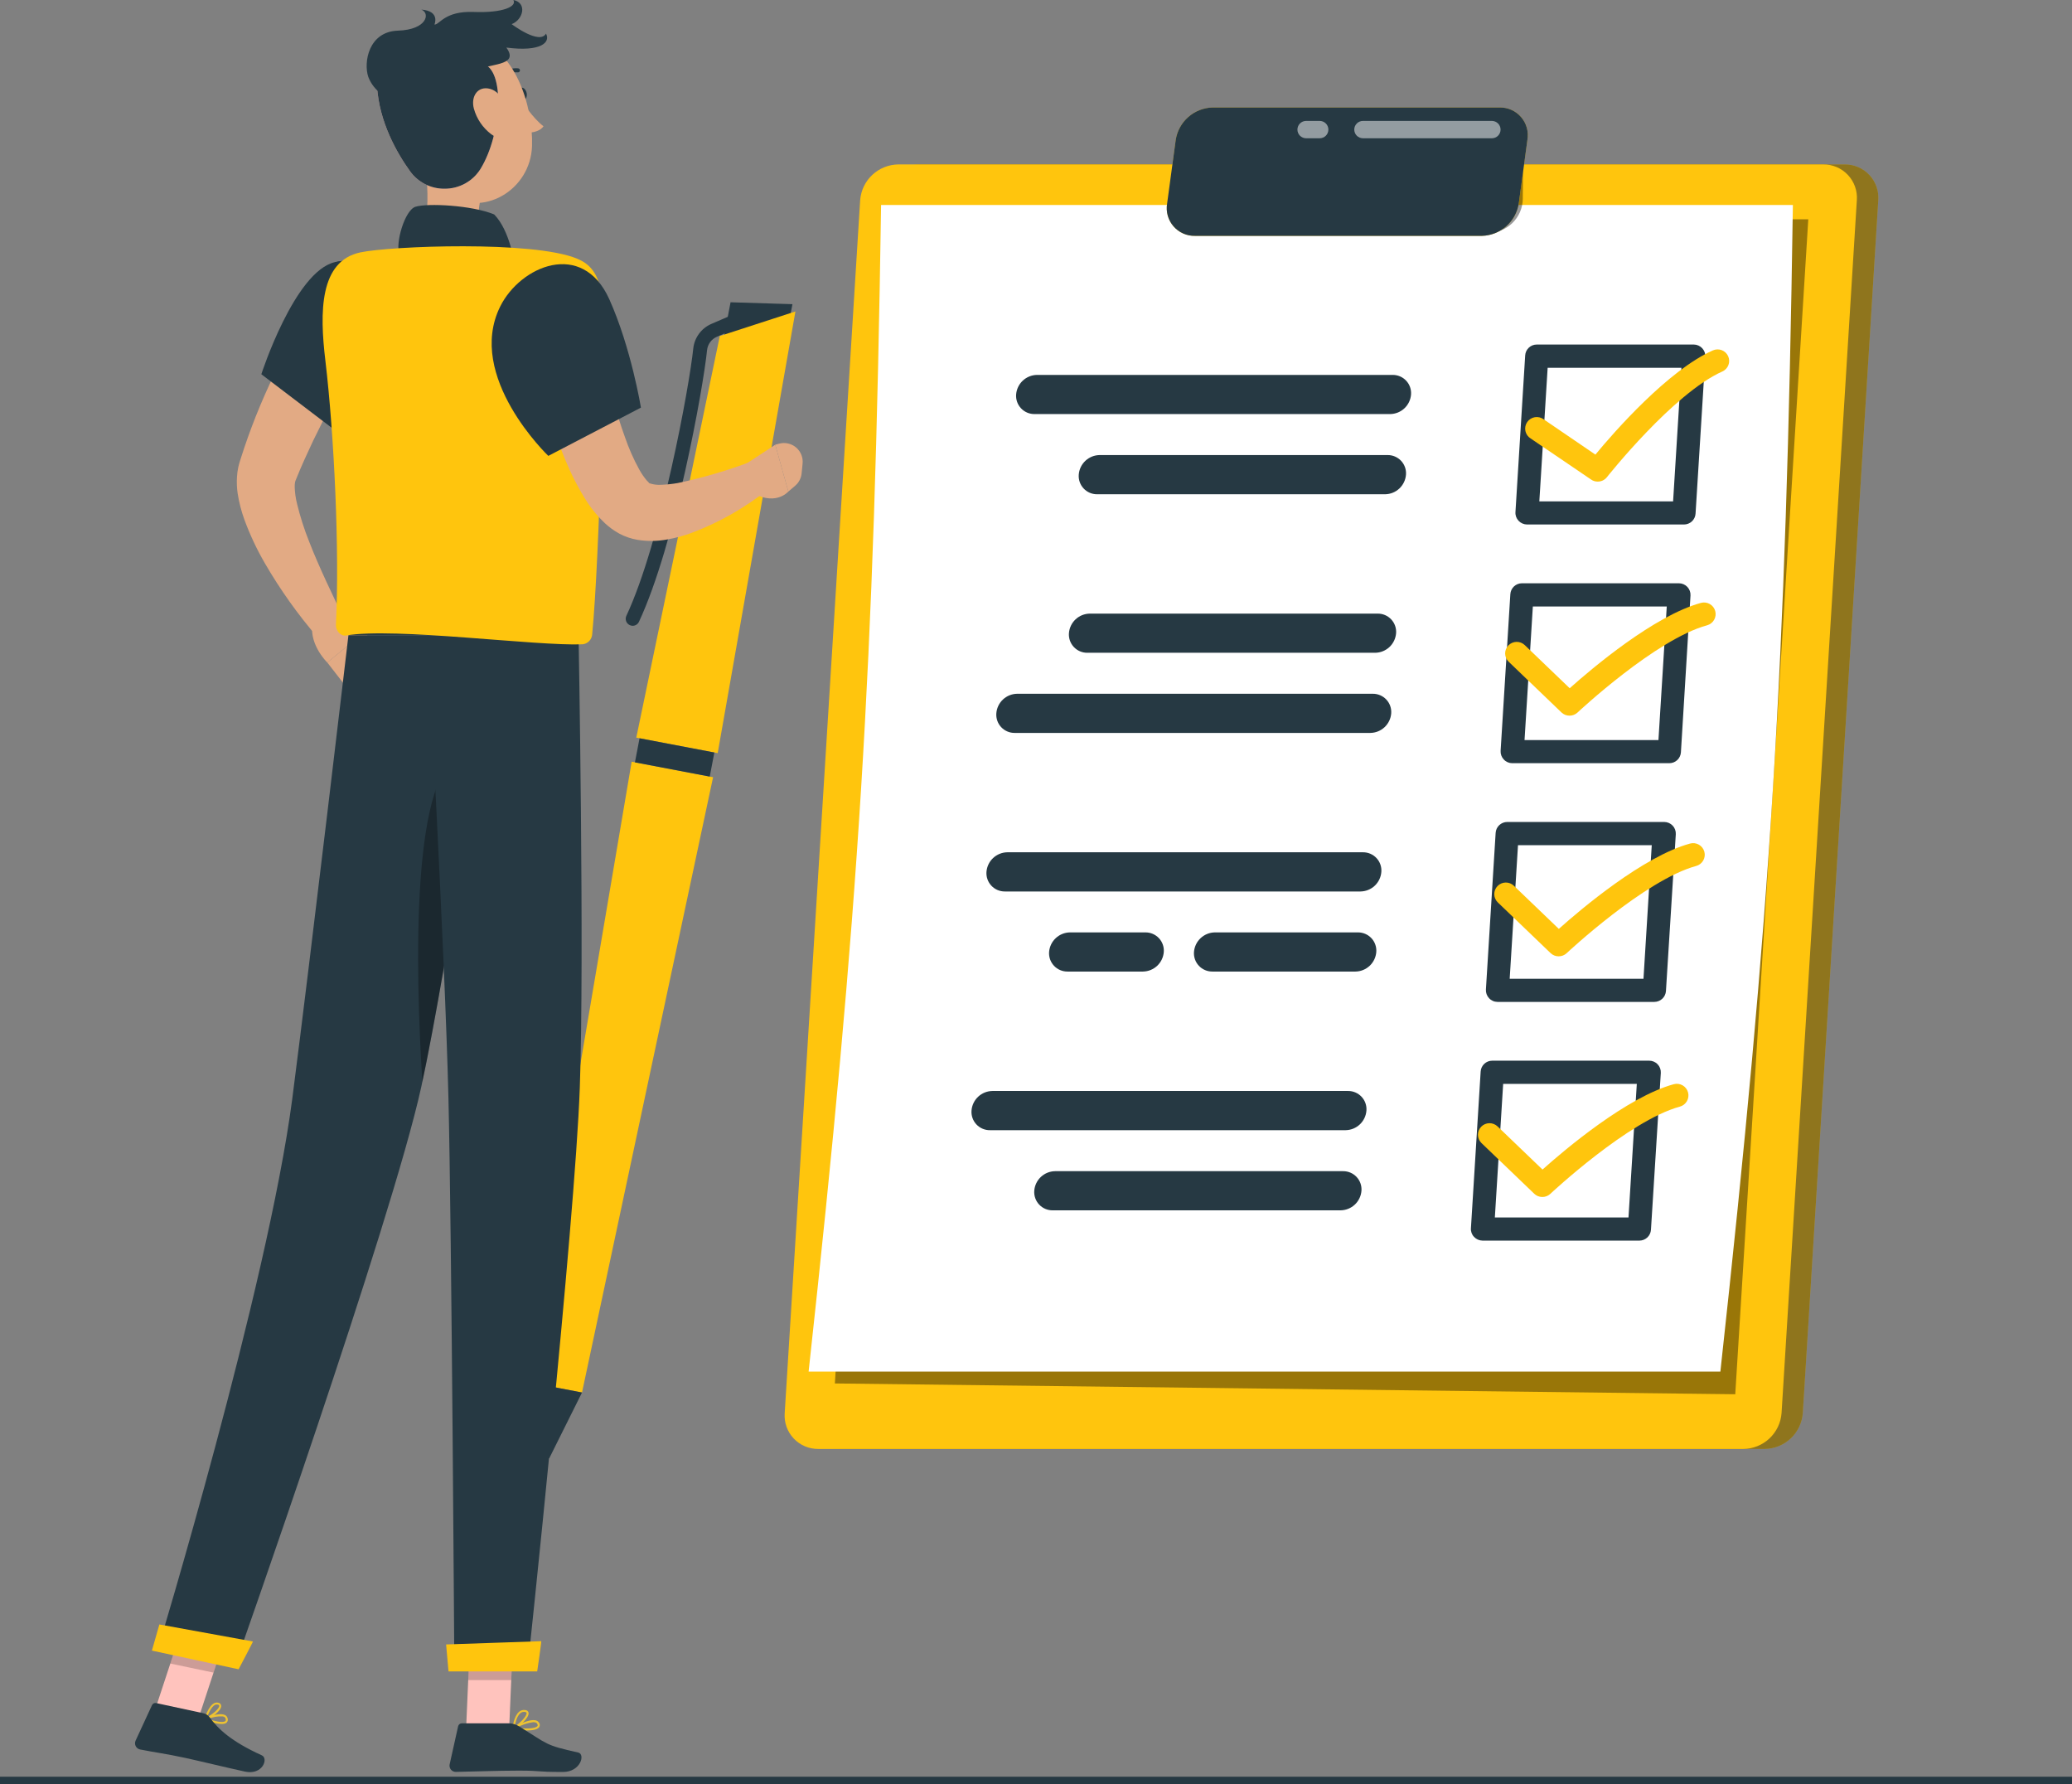 <svg width="381" height="328" viewBox="0 0 381 328" fill="none" xmlns="http://www.w3.org/2000/svg">
<rect x="0" y="0" width="381" height="328" fill="#808080" stroke="none"/>
<g clip-path="url(#clip0_6288_8422)">
<path d="M169.083 30.225H339.183C340.033 30.215 340.877 30.382 341.66 30.714C342.443 31.047 343.148 31.538 343.73 32.157C344.313 32.775 344.76 33.508 345.044 34.309C345.327 35.109 345.441 35.959 345.378 36.806L331.5 259.791C331.367 261.563 330.573 263.221 329.276 264.439C327.98 265.657 326.273 266.347 324.493 266.372H154.4C153.549 266.382 152.706 266.216 151.923 265.883C151.14 265.551 150.435 265.06 149.853 264.441C149.27 263.822 148.823 263.089 148.539 262.289C148.255 261.488 148.141 260.638 148.204 259.791L162.075 36.772C162.219 35.006 163.016 33.358 164.312 32.147C165.608 30.937 167.308 30.252 169.083 30.225Z" fill="#EFC331"/>
<path opacity="0.4" d="M169.083 30.225H339.183C340.033 30.215 340.877 30.382 341.66 30.714C342.443 31.047 343.148 31.538 343.73 32.157C344.313 32.775 344.76 33.508 345.044 34.309C345.327 35.109 345.441 35.959 345.378 36.806L331.5 259.791C331.367 261.563 330.573 263.221 329.276 264.439C327.98 265.657 326.273 266.347 324.493 266.372H154.4C153.549 266.382 152.706 266.216 151.923 265.883C151.14 265.551 150.435 265.06 149.853 264.441C149.27 263.822 148.823 263.089 148.539 262.289C148.255 261.488 148.141 260.638 148.204 259.791L162.075 36.772C162.219 35.006 163.016 33.358 164.312 32.147C165.608 30.937 167.308 30.252 169.083 30.225Z" fill="black"/>
<path d="M165.21 30.225H335.241C336.092 30.215 336.935 30.382 337.718 30.714C338.501 31.047 339.206 31.538 339.788 32.157C340.371 32.775 340.818 33.508 341.102 34.309C341.386 35.109 341.5 35.959 341.437 36.806L327.593 259.791C327.458 261.563 326.664 263.22 325.368 264.437C324.071 265.655 322.366 266.345 320.585 266.372H150.486C149.635 266.382 148.792 266.216 148.009 265.883C147.226 265.551 146.521 265.06 145.939 264.441C145.356 263.822 144.909 263.089 144.625 262.289C144.341 261.488 144.227 260.638 144.29 259.791L158.168 36.772C158.311 35 159.113 33.346 160.416 32.134C161.719 30.923 163.429 30.242 165.21 30.225Z" fill="#FFC50D"/>
<path opacity="0.4" d="M153.516 254.33L319.079 256.315L332.509 40.316H166.829L153.516 254.33Z" fill="black"/>
<path d="M148.688 252.146H316.343C325.602 167.712 328.418 122.126 329.677 37.685H162.015C160.755 122.126 157.919 167.712 148.688 252.146Z" fill="white"/>
<path d="M309.653 96.422H280.789C280.496 96.419 280.207 96.357 279.939 96.239C279.672 96.121 279.431 95.949 279.233 95.735C279.032 95.523 278.878 95.272 278.779 94.998C278.681 94.723 278.641 94.432 278.662 94.141L280.451 65.337C280.483 64.796 280.721 64.287 281.117 63.915C281.512 63.544 282.035 63.337 282.578 63.338H311.449C311.74 63.339 312.027 63.4 312.294 63.516C312.56 63.631 312.801 63.8 313 64.012C313.199 64.223 313.352 64.473 313.452 64.746C313.551 65.018 313.593 65.308 313.576 65.598L311.78 94.409C311.751 94.953 311.515 95.465 311.119 95.839C310.723 96.214 310.198 96.422 309.653 96.422ZM283.053 92.169H307.649L309.178 67.618H284.582L283.053 92.169Z" fill="#263943"/>
<path d="M306.931 140.303H278.061C277.769 140.302 277.481 140.241 277.214 140.122C276.947 140.004 276.708 139.832 276.512 139.616C276.312 139.405 276.157 139.156 276.058 138.883C275.958 138.61 275.916 138.319 275.934 138.03L277.723 109.219C277.758 108.679 277.998 108.173 278.393 107.803C278.788 107.433 279.309 107.227 279.85 107.227H308.721C309.012 107.227 309.3 107.287 309.567 107.402C309.834 107.518 310.075 107.687 310.274 107.898C310.473 108.11 310.627 108.36 310.726 108.633C310.824 108.906 310.866 109.197 310.848 109.487L309.086 138.311C309.051 138.855 308.808 139.365 308.407 139.736C308.006 140.107 307.478 140.31 306.931 140.303ZM280.332 136.051H304.956L306.484 111.493H281.861L280.332 136.051Z" fill="#263943"/>
<path d="M304.208 184.186H275.357C275.065 184.185 274.775 184.124 274.507 184.005C274.24 183.887 273.999 183.715 273.802 183.499C273.604 183.287 273.451 183.037 273.353 182.764C273.255 182.492 273.213 182.202 273.23 181.912L275.02 153.102C275.055 152.562 275.294 152.056 275.689 151.686C276.084 151.316 276.606 151.11 277.147 151.109H306.018C306.309 151.11 306.597 151.17 306.864 151.285C307.131 151.401 307.371 151.569 307.571 151.781C307.77 151.993 307.924 152.243 308.022 152.516C308.121 152.789 308.163 153.08 308.145 153.369L306.335 182.187C306.3 182.727 306.061 183.234 305.666 183.605C305.271 183.976 304.75 184.184 304.208 184.186ZM277.602 179.934H302.204L303.726 155.375H279.13L277.602 179.934Z" fill="#263943"/>
<path d="M301.473 228.069H272.602C272.309 228.066 272.02 228.004 271.753 227.886C271.485 227.768 271.245 227.596 271.046 227.382C270.844 227.173 270.689 226.923 270.59 226.65C270.492 226.376 270.453 226.085 270.475 225.795L272.265 196.984C272.298 196.444 272.537 195.937 272.932 195.567C273.327 195.197 273.85 194.991 274.392 194.992H303.263C303.553 194.993 303.84 195.052 304.107 195.167C304.373 195.282 304.613 195.451 304.813 195.661C305.012 195.872 305.166 196.122 305.265 196.394C305.364 196.666 305.407 196.956 305.39 197.245L303.579 226.07C303.546 226.607 303.311 227.112 302.92 227.483C302.529 227.854 302.012 228.063 301.473 228.069ZM274.874 223.81H299.449L300.977 199.258H276.402L274.874 223.81Z" fill="#263943"/>
<path d="M190.232 76.121H255.628C256.602 76.107 257.536 75.73 258.245 75.064C258.955 74.398 259.389 73.491 259.463 72.522C259.497 72.059 259.435 71.595 259.28 71.158C259.125 70.721 258.882 70.32 258.564 69.982C258.246 69.644 257.862 69.375 257.435 69.192C257.008 69.01 256.547 68.918 256.083 68.922H190.679C189.706 68.938 188.773 69.316 188.064 69.981C187.355 70.647 186.92 71.553 186.845 72.522C186.811 72.985 186.873 73.45 187.028 73.887C187.183 74.325 187.428 74.725 187.746 75.064C188.065 75.402 188.45 75.671 188.878 75.853C189.306 76.035 189.767 76.126 190.232 76.121Z" fill="#263943"/>
<path d="M201.748 90.863H254.699C255.674 90.848 256.608 90.47 257.318 89.802C258.027 89.135 258.461 88.227 258.533 87.256C258.567 86.793 258.505 86.328 258.35 85.891C258.195 85.453 257.95 85.052 257.632 84.714C257.313 84.376 256.928 84.107 256.5 83.925C256.072 83.743 255.611 83.651 255.146 83.656H202.196C201.222 83.671 200.288 84.048 199.579 84.714C198.869 85.38 198.435 86.287 198.361 87.256C198.326 87.719 198.388 88.185 198.542 88.624C198.697 89.062 198.941 89.464 199.26 89.803C199.578 90.142 199.964 90.411 200.392 90.594C200.821 90.776 201.282 90.868 201.748 90.863Z" fill="#263943"/>
<path d="M187.032 127.539H252.429C252.894 127.535 253.354 127.627 253.782 127.81C254.209 127.992 254.594 128.261 254.912 128.599C255.23 128.937 255.475 129.337 255.63 129.774C255.786 130.212 255.849 130.676 255.816 131.139C255.742 132.108 255.308 133.015 254.598 133.681C253.889 134.347 252.955 134.724 251.981 134.738H186.585C186.12 134.744 185.659 134.652 185.232 134.47C184.804 134.288 184.419 134.019 184.101 133.681C183.784 133.342 183.54 132.941 183.385 132.504C183.231 132.066 183.17 131.601 183.205 131.139C183.277 130.17 183.71 129.264 184.418 128.597C185.127 127.931 186.059 127.554 187.032 127.539Z" fill="#263943"/>
<path d="M200.39 112.805H253.327C253.792 112.8 254.253 112.891 254.681 113.073C255.109 113.255 255.494 113.524 255.813 113.862C256.131 114.201 256.376 114.601 256.531 115.039C256.686 115.477 256.748 115.942 256.714 116.405C256.639 117.373 256.204 118.279 255.495 118.945C254.786 119.61 253.853 119.988 252.88 120.004H199.936C199.471 120.008 199.011 119.916 198.584 119.734C198.157 119.551 197.772 119.282 197.455 118.944C197.137 118.606 196.893 118.205 196.739 117.768C196.584 117.331 196.522 116.867 196.556 116.405C196.628 115.435 197.062 114.527 197.772 113.861C198.482 113.194 199.416 112.818 200.39 112.805Z" fill="#263943"/>
<path d="M184.778 163.886H250.175C251.148 163.871 252.081 163.494 252.789 162.828C253.497 162.162 253.93 161.255 254.002 160.286C254.038 159.823 253.976 159.358 253.822 158.92C253.668 158.482 253.424 158.081 253.106 157.742C252.788 157.403 252.404 157.134 251.976 156.951C251.548 156.768 251.087 156.676 250.622 156.68H185.226C184.251 156.696 183.318 157.075 182.608 157.742C181.899 158.409 181.465 159.316 181.391 160.286C181.358 160.749 181.421 161.214 181.577 161.651C181.732 162.088 181.977 162.488 182.295 162.826C182.613 163.164 182.998 163.433 183.425 163.616C183.853 163.798 184.314 163.89 184.778 163.886Z" fill="#263943"/>
<path d="M222.935 178.608H249.245C250.217 178.592 251.149 178.214 251.857 177.548C252.565 176.882 252.998 175.976 253.072 175.008C253.106 174.546 253.044 174.081 252.889 173.644C252.735 173.207 252.491 172.807 252.173 172.468C251.856 172.13 251.471 171.861 251.044 171.679C250.617 171.496 250.157 171.404 249.692 171.408H223.382C222.409 171.424 221.476 171.802 220.767 172.468C220.058 173.133 219.623 174.039 219.548 175.008C219.514 175.471 219.578 175.935 219.733 176.372C219.889 176.809 220.133 177.21 220.451 177.548C220.769 177.886 221.154 178.155 221.582 178.337C222.009 178.52 222.47 178.612 222.935 178.608Z" fill="#263943"/>
<path d="M196.294 178.608H210.165C211.139 178.593 212.072 178.216 212.782 177.55C213.491 176.884 213.925 175.977 213.999 175.008C214.034 174.545 213.971 174.08 213.816 173.643C213.661 173.205 213.416 172.804 213.098 172.466C212.78 172.127 212.394 171.859 211.966 171.677C211.539 171.495 211.077 171.403 210.612 171.408H196.741C195.768 171.424 194.835 171.802 194.126 172.468C193.417 173.134 192.982 174.039 192.907 175.008C192.874 175.471 192.937 175.935 193.092 176.372C193.248 176.81 193.492 177.21 193.811 177.548C194.129 177.886 194.514 178.155 194.941 178.337C195.368 178.52 195.829 178.612 196.294 178.608Z" fill="#263943"/>
<path d="M182.05 207.769H247.447C248.418 207.749 249.347 207.369 250.052 206.702C250.758 206.035 251.188 205.129 251.26 204.162C251.295 203.699 251.232 203.234 251.077 202.797C250.922 202.359 250.677 201.959 250.359 201.62C250.041 201.282 249.655 201.013 249.227 200.831C248.8 200.649 248.338 200.558 247.873 200.563H182.477C181.503 200.577 180.569 200.954 179.86 201.62C179.151 202.286 178.716 203.193 178.643 204.162C178.607 204.628 178.669 205.095 178.825 205.535C178.981 205.975 179.227 206.377 179.548 206.717C179.869 207.056 180.257 207.325 180.688 207.506C181.119 207.687 181.583 207.777 182.05 207.769Z" fill="#263943"/>
<path d="M193.568 222.504H246.512C247.485 222.49 248.419 222.113 249.128 221.447C249.838 220.78 250.272 219.874 250.346 218.905C250.38 218.442 250.318 217.977 250.163 217.539C250.008 217.101 249.763 216.701 249.445 216.362C249.126 216.024 248.741 215.755 248.313 215.573C247.885 215.391 247.424 215.3 246.959 215.305H194.015C193.041 215.318 192.107 215.694 191.397 216.361C190.687 217.027 190.253 217.935 190.181 218.905C190.147 219.367 190.209 219.832 190.364 220.27C190.519 220.708 190.764 221.108 191.082 221.447C191.401 221.785 191.786 222.054 192.214 222.236C192.642 222.418 193.103 222.509 193.568 222.504Z" fill="#263943"/>
<path d="M293.776 88.534C293.348 88.537 292.929 88.407 292.578 88.163L281.454 80.606C281.209 80.454 280.997 80.255 280.832 80.019C280.666 79.784 280.55 79.517 280.491 79.235C280.432 78.954 280.43 78.663 280.486 78.381C280.543 78.099 280.656 77.831 280.819 77.594C280.982 77.356 281.191 77.154 281.434 77C281.678 76.845 281.95 76.742 282.234 76.695C282.519 76.649 282.81 76.66 283.09 76.729C283.37 76.798 283.633 76.923 283.863 77.096L293.363 83.574C296.805 79.397 306.731 68.076 314.964 64.415C315.22 64.301 315.495 64.239 315.775 64.231C316.054 64.224 316.332 64.271 316.594 64.371C316.855 64.471 317.094 64.621 317.297 64.813C317.499 65.005 317.663 65.235 317.776 65.49C317.89 65.745 317.953 66.019 317.96 66.298C317.968 66.577 317.92 66.855 317.82 67.116C317.72 67.376 317.57 67.615 317.377 67.817C317.185 68.02 316.955 68.182 316.699 68.296C307.709 72.294 295.58 87.599 295.456 87.751C295.253 87.999 294.996 88.198 294.705 88.334C294.415 88.469 294.097 88.538 293.776 88.534Z" fill="#FFC50D"/>
<path d="M288.595 131.565C288.042 131.566 287.511 131.351 287.115 130.967L277.415 121.652C277.214 121.458 277.053 121.226 276.942 120.97C276.831 120.714 276.771 120.439 276.766 120.16C276.761 119.881 276.811 119.604 276.914 119.344C277.017 119.084 277.17 118.847 277.364 118.647C277.558 118.446 277.79 118.285 278.047 118.174C278.303 118.063 278.579 118.003 278.859 117.998C279.139 117.994 279.417 118.044 279.677 118.146C279.937 118.249 280.174 118.401 280.376 118.595L288.636 126.523C292.711 122.882 304.152 113.189 312.771 110.833C313.319 110.684 313.903 110.759 314.396 111.04C314.888 111.322 315.248 111.787 315.397 112.334C315.546 112.88 315.471 113.463 315.189 113.955C314.907 114.446 314.441 114.806 313.893 114.954C304.469 117.523 290.206 130.864 290.061 131.001C289.662 131.369 289.138 131.57 288.595 131.565Z" fill="#FFC50D"/>
<path d="M286.595 175.807C286.042 175.808 285.511 175.593 285.115 175.209L275.415 165.894C275.214 165.7 275.053 165.469 274.942 165.213C274.831 164.957 274.771 164.681 274.766 164.402C274.761 164.123 274.811 163.846 274.914 163.586C275.017 163.326 275.17 163.09 275.364 162.889C275.558 162.688 275.79 162.528 276.047 162.416C276.303 162.305 276.579 162.245 276.859 162.241C277.139 162.236 277.417 162.286 277.677 162.388C277.937 162.491 278.174 162.643 278.376 162.837L286.636 170.765C290.711 167.124 302.152 157.431 310.771 155.075C311.319 154.926 311.903 155.001 312.396 155.282C312.888 155.564 313.248 156.029 313.397 156.576C313.546 157.122 313.471 157.705 313.189 158.197C312.907 158.688 312.441 159.048 311.893 159.196C302.469 161.766 288.206 175.106 288.061 175.244C287.662 175.611 287.138 175.812 286.595 175.807Z" fill="#FFC50D"/>
<path d="M283.595 220.049C283.042 220.05 282.511 219.836 282.115 219.452L272.415 210.136C272.214 209.942 272.053 209.711 271.942 209.455C271.831 209.199 271.771 208.923 271.766 208.644C271.761 208.365 271.811 208.088 271.914 207.828C272.017 207.569 272.17 207.332 272.364 207.131C272.558 206.93 272.79 206.77 273.047 206.658C273.303 206.547 273.579 206.488 273.859 206.483C274.139 206.478 274.417 206.528 274.677 206.631C274.937 206.733 275.174 206.886 275.376 207.079L283.636 215.007C287.711 211.366 299.152 201.673 307.771 199.317C308.319 199.168 308.903 199.243 309.396 199.525C309.888 199.806 310.248 200.271 310.397 200.818C310.546 201.364 310.471 201.948 310.189 202.439C309.907 202.931 309.441 203.29 308.893 203.439C299.469 206.008 285.206 219.348 285.061 219.486C284.662 219.853 284.138 220.054 283.595 220.049Z" fill="#FFC50D"/>
<path opacity="0.4" d="M270.484 42.797H273.63C275.306 42.81 276.919 42.159 278.115 40.988C279.311 39.816 279.993 38.219 280.011 36.546L280.046 30.796C280.048 30.713 280.032 30.63 280.001 30.552C279.97 30.475 279.924 30.404 279.864 30.345C279.805 30.286 279.735 30.24 279.657 30.209C279.579 30.177 279.496 30.162 279.412 30.164H270.656C270.471 30.167 270.294 30.24 270.16 30.367C270.026 30.494 269.945 30.667 269.933 30.851L269.844 42.158C269.843 42.243 269.859 42.326 269.891 42.404C269.922 42.482 269.97 42.553 270.029 42.612C270.089 42.672 270.16 42.719 270.238 42.751C270.316 42.782 270.4 42.798 270.484 42.797Z" fill="black"/>
<path d="M222.948 19.758H275.699C276.452 19.738 277.2 19.885 277.89 20.188C278.579 20.491 279.193 20.943 279.687 21.512C280.18 22.08 280.542 22.75 280.745 23.474C280.948 24.198 280.988 24.958 280.861 25.7L279.271 37.426C279.015 39.046 278.2 40.525 276.967 41.609C275.734 42.693 274.161 43.312 272.518 43.361H219.754C219.002 43.379 218.256 43.231 217.569 42.927C216.882 42.623 216.271 42.171 215.78 41.604C215.288 41.037 214.929 40.368 214.727 39.646C214.525 38.923 214.485 38.165 214.611 37.426L216.195 25.7C216.45 24.079 217.265 22.599 218.498 21.514C219.731 20.429 221.305 19.808 222.948 19.758Z" fill="#EFC331"/>
<path d="M222.948 19.758H275.699C276.452 19.738 277.2 19.885 277.89 20.188C278.579 20.491 279.193 20.943 279.687 21.512C280.18 22.08 280.542 22.75 280.745 23.474C280.948 24.198 280.988 24.958 280.861 25.7L279.271 37.426C279.015 39.046 278.2 40.525 276.967 41.609C275.734 42.693 274.161 43.312 272.518 43.361H219.754C219.002 43.379 218.256 43.231 217.569 42.927C216.882 42.623 216.271 42.171 215.78 41.604C215.288 41.037 214.929 40.368 214.727 39.646C214.525 38.923 214.485 38.165 214.611 37.426L216.195 25.7C216.45 24.079 217.265 22.599 218.498 21.514C219.731 20.429 221.305 19.808 222.948 19.758Z" fill="#263943"/>
<path opacity="0.5" d="M274.328 25.418H250.62C250.197 25.418 249.791 25.25 249.491 24.951C249.192 24.652 249.023 24.247 249.023 23.824C249.023 23.401 249.192 22.996 249.491 22.697C249.791 22.398 250.197 22.23 250.62 22.23H274.328C274.752 22.23 275.158 22.398 275.458 22.697C275.757 22.996 275.925 23.401 275.925 23.824C275.925 24.247 275.757 24.652 275.458 24.951C275.158 25.25 274.752 25.418 274.328 25.418Z" fill="white"/>
<path opacity="0.5" d="M242.666 25.418H240.167C239.744 25.418 239.338 25.25 239.038 24.951C238.739 24.652 238.57 24.247 238.57 23.824C238.57 23.401 238.739 22.996 239.038 22.697C239.338 22.398 239.744 22.23 240.167 22.23H242.666C243.09 22.23 243.496 22.398 243.795 22.697C244.095 22.996 244.263 23.401 244.263 23.824C244.263 24.247 244.095 24.652 243.795 24.951C243.496 25.25 243.09 25.418 242.666 25.418Z" fill="white"/>
<path d="M96.82 254.05L107.022 255.994L131.123 142.88L116.15 140.029L96.82 254.05Z" fill="#FFC50D"/>
<path d="M132.656 64.348L144.868 60.343L145.715 55.919L134.336 55.568L132.656 64.348Z" fill="#263943"/>
<path d="M132.358 61.771L146.263 57.258L131.972 138.449L117 135.605L132.358 61.771Z" fill="#FFC50D"/>
<path d="M116.754 140.149L130.508 142.768L131.354 138.341L117.6 135.723L116.754 140.149Z" fill="#263943"/>
<path d="M98.657 267.439C98.526 268.126 98.808 268.723 99.283 268.812C99.758 268.902 100.247 268.435 100.371 267.768C100.495 267.102 100.22 266.477 99.745 266.394C99.27 266.312 98.781 266.765 98.657 267.439Z" fill="#EFC331"/>
<path d="M97.956 267.52L100.992 268.097L107.022 255.993L96.82 254.049L97.956 267.52Z" fill="#263943"/>
<path d="M116.337 115.045C116.151 115.044 115.967 115.002 115.8 114.921C115.491 114.778 115.251 114.518 115.133 114.198C115.016 113.879 115.03 113.526 115.173 113.217C121.575 99.526 126.773 70.908 127.475 64.1C127.574 63.116 127.933 62.177 128.516 61.378C129.099 60.578 129.885 59.948 130.793 59.552L134.173 58.096C134.328 58.028 134.495 57.992 134.664 57.989C134.833 57.985 135.001 58.015 135.159 58.077C135.316 58.138 135.46 58.23 135.582 58.347C135.704 58.464 135.802 58.604 135.87 58.759C135.937 58.914 135.974 59.08 135.977 59.249C135.981 59.418 135.951 59.586 135.889 59.743C135.827 59.9 135.735 60.044 135.618 60.165C135.5 60.287 135.36 60.385 135.205 60.452L131.825 61.909C131.333 62.12 130.905 62.459 130.587 62.89C130.269 63.321 130.071 63.829 130.015 64.361C129.285 71.512 124.122 100.117 117.493 114.303C117.39 114.523 117.227 114.709 117.022 114.841C116.818 114.972 116.58 115.043 116.337 115.045Z" fill="#263943"/>
<path d="M68.738 60.383C66.163 64.78 63.561 69.444 61.124 74.026C59.913 76.316 58.74 78.631 57.606 80.971C56.519 83.3 55.431 85.629 54.502 87.958L54.33 88.384C54.293 88.452 54.27 88.526 54.261 88.603C54.199 88.936 54.176 89.275 54.192 89.613C54.232 90.633 54.377 91.646 54.626 92.636C55.205 95.01 55.952 97.34 56.863 99.608C57.785 101.992 58.839 104.369 59.933 106.76C61.028 109.15 62.205 111.568 63.334 113.87L58.432 117.215C54.768 112.969 51.509 108.39 48.699 103.538C47.215 100.984 45.958 98.306 44.94 95.535C44.368 93.96 43.951 92.333 43.694 90.678C43.552 89.677 43.512 88.664 43.577 87.655C43.612 87.057 43.692 86.462 43.818 85.876C43.88 85.574 43.983 85.237 44.073 84.921L44.238 84.392C45.936 79.014 48.027 73.768 50.495 68.695C52.893 63.679 55.571 58.801 58.515 54.084L68.738 60.383Z" fill="#E2AA84"/>
<path d="M62.64 112.4L67.252 115.986L60.183 121.798C60.183 121.798 56.961 118.693 57.429 114.928L62.64 112.4Z" fill="#E2AA84"/>
<path d="M69.116 121.219L64.421 127.25L60.188 121.796L67.237 115.984L69.116 121.219Z" fill="#E2AA84"/>
<path d="M95.353 17.407C95.484 18.032 95.918 18.471 96.324 18.389C96.73 18.306 96.964 17.702 96.84 17.104C96.716 16.506 96.276 16.046 95.87 16.129C95.464 16.211 95.23 16.781 95.353 17.407Z" fill="#263943"/>
<path d="M95.867 18.479C95.867 18.479 98.022 21.797 99.942 23.212C99.041 24.469 97.065 24.38 97.065 24.38L95.867 18.479Z" fill="#E2AA84"/>
<path d="M92.363 14.427C92.269 14.425 92.18 14.391 92.108 14.331C92.039 14.26 92 14.165 92 14.066C92 13.967 92.039 13.872 92.108 13.802C92.5 13.355 92.995 13.009 93.55 12.794C94.105 12.578 94.704 12.5 95.295 12.565C95.344 12.573 95.39 12.59 95.432 12.615C95.474 12.641 95.51 12.674 95.539 12.714C95.568 12.754 95.589 12.798 95.6 12.846C95.611 12.894 95.613 12.943 95.605 12.991C95.588 13.089 95.533 13.177 95.452 13.235C95.371 13.293 95.27 13.316 95.171 13.3C94.703 13.258 94.23 13.327 93.793 13.502C93.356 13.678 92.967 13.955 92.659 14.31C92.621 14.35 92.575 14.38 92.524 14.4C92.472 14.421 92.418 14.43 92.363 14.427Z" fill="#263943"/>
<path d="M77.541 26.188C78.677 31.965 79.812 42.551 75.758 46.405C75.758 46.405 77.341 52.264 88.1 52.264C99.927 52.264 93.752 46.405 93.752 46.405C87.295 44.866 87.46 40.085 88.589 35.599L77.541 26.188Z" fill="#E2AA84"/>
<path d="M73.468 46.836C72.607 44.775 74.445 38.592 76.407 38.008C78.569 37.322 86.733 37.713 90.863 39.417C93.754 42.343 94.594 48.423 94.594 48.423L73.468 46.836Z" fill="#263943"/>
<path d="M39.681 316.803C40.48 316.974 41.272 317.016 41.657 316.693C41.772 316.584 41.852 316.443 41.883 316.288C41.916 316.133 41.899 315.972 41.836 315.827C41.801 315.706 41.739 315.594 41.656 315.499C41.573 315.404 41.47 315.329 41.354 315.278C40.287 314.762 37.83 315.765 37.726 315.807C37.693 315.82 37.664 315.843 37.643 315.872C37.623 315.901 37.611 315.936 37.609 315.971C37.609 316.008 37.619 316.043 37.637 316.075C37.655 316.106 37.681 316.132 37.713 316.15C38.345 316.433 39.005 316.652 39.681 316.803ZM40.976 315.539C41.049 315.556 41.121 315.581 41.189 315.614C41.258 315.642 41.32 315.684 41.37 315.739C41.42 315.794 41.457 315.859 41.478 315.93C41.575 316.267 41.478 316.377 41.409 316.411C40.983 316.768 39.406 316.411 38.291 315.992C39.141 315.643 40.058 315.488 40.976 315.539Z" fill="#EFC331"/>
<path d="M37.755 316.163C37.786 316.173 37.82 316.173 37.851 316.163C38.746 315.902 40.66 314.549 40.68 313.649C40.684 313.509 40.638 313.372 40.551 313.262C40.465 313.152 40.343 313.075 40.205 313.045C40.069 312.998 39.925 312.98 39.782 312.992C39.638 313.004 39.499 313.045 39.373 313.113C38.312 313.649 37.645 315.861 37.617 315.93C37.607 315.962 37.607 315.997 37.615 316.029C37.624 316.062 37.641 316.092 37.665 316.115C37.69 316.14 37.721 316.156 37.755 316.163ZM39.999 313.368H40.081C40.309 313.45 40.309 313.56 40.309 313.608C40.309 314.137 39.028 315.202 38.106 315.635C38.333 315.003 38.863 313.759 39.545 313.416C39.686 313.348 39.846 313.332 39.999 313.368Z" fill="#EFC331"/>
<path d="M96.806 318.128C97.818 318.128 98.802 317.984 99.126 317.531C99.213 317.412 99.261 317.269 99.261 317.122C99.261 316.975 99.213 316.831 99.126 316.713C99.062 316.604 98.977 316.508 98.875 316.433C98.773 316.357 98.657 316.303 98.534 316.273C97.219 315.916 94.451 317.489 94.335 317.558C94.302 317.577 94.275 317.606 94.26 317.64C94.243 317.675 94.238 317.713 94.245 317.75C94.249 317.788 94.266 317.823 94.292 317.85C94.318 317.878 94.352 317.896 94.389 317.901C95.186 318.049 95.995 318.125 96.806 318.128ZM98.059 316.596C98.181 316.595 98.304 316.609 98.424 316.637C98.499 316.654 98.57 316.685 98.633 316.73C98.696 316.775 98.749 316.832 98.788 316.899C98.919 317.132 98.871 317.249 98.823 317.311C98.458 317.826 96.455 317.833 94.982 317.627C95.931 317.089 96.976 316.739 98.059 316.596Z" fill="#EFC331"/>
<path d="M94.414 317.909H94.496C95.446 317.477 97.34 315.773 97.195 314.88C97.16 314.667 97.016 314.406 96.507 314.358C96.321 314.337 96.133 314.355 95.954 314.409C95.775 314.464 95.61 314.554 95.467 314.674C94.462 315.498 94.249 317.628 94.235 317.717C94.233 317.75 94.239 317.784 94.253 317.814C94.268 317.844 94.29 317.87 94.317 317.889C94.347 317.904 94.38 317.911 94.414 317.909ZM96.348 314.708H96.458C96.796 314.743 96.816 314.873 96.823 314.914C96.913 315.45 95.625 316.797 94.655 317.381C94.751 316.755 95.033 315.485 95.694 314.942C95.886 314.784 96.128 314.701 96.376 314.708H96.348Z" fill="#EFC331"/>
<path d="M85.711 317.722H93.627L94.412 299.436H86.503L85.711 317.722Z" fill="#FFC3BD"/>
<path d="M28.602 314.068L36.552 315.737L42.156 298.701L34.212 297.031L28.602 314.068Z" fill="#FFC3BD"/>
<path d="M37.414 314.961L28.719 313.086C28.566 313.053 28.406 313.073 28.266 313.143C28.126 313.213 28.014 313.328 27.948 313.471L24.933 319.997C24.86 320.156 24.824 320.33 24.828 320.505C24.832 320.68 24.876 320.852 24.956 321.008C25.036 321.164 25.151 321.3 25.291 321.406C25.431 321.511 25.594 321.584 25.766 321.618C28.809 322.222 30.323 322.36 34.144 323.184C36.498 323.692 41.806 324.984 45.048 325.685C48.29 326.385 49.412 323.273 48.146 322.696C42.473 320.12 40.098 317.833 38.55 315.71C38.277 315.328 37.872 315.062 37.414 314.961Z" fill="#263943"/>
<path d="M93.569 316.809H84.93C84.771 316.805 84.615 316.856 84.49 316.954C84.364 317.052 84.276 317.19 84.242 317.345L82.679 324.365C82.645 324.533 82.649 324.705 82.691 324.871C82.732 325.036 82.81 325.19 82.919 325.322C83.028 325.454 83.165 325.559 83.32 325.632C83.475 325.704 83.644 325.741 83.815 325.739C86.933 325.691 91.442 325.506 95.359 325.506C99.937 325.506 98.161 325.753 103.53 325.753C106.779 325.753 107.66 322.476 106.325 322.181C100.129 320.807 100.818 320.683 95.462 317.372C94.895 317.014 94.24 316.819 93.569 316.809Z" fill="#263943"/>
<path d="M61.588 48.189C54.167 49.886 48.055 68.798 48.055 68.798L62.951 80.126C62.951 80.126 68.417 74.987 70.847 65.535C73.401 55.643 69.174 46.451 61.588 48.189Z" fill="#263943"/>
<path opacity="0.2" d="M67.941 62.086C63.914 66.063 62.599 73.304 62.289 79.603L62.977 80.112C62.977 80.112 68.484 74.96 70.887 65.514C71.038 64.923 71.162 64.332 71.272 63.748L67.941 62.086Z" fill="black"/>
<path d="M105.918 48.596C105.918 48.596 114.344 58.09 106.386 116.852H64.064C63.768 110.367 67.85 78.74 61.586 48.191C66.264 47.289 70.997 46.693 75.753 46.405C81.164 46.144 88.99 45.972 93.747 46.405C97.855 46.818 101.924 47.551 105.918 48.596Z" fill="#263943"/>
<path opacity="0.2" d="M94.409 299.436L94.002 308.867H86.086L86.492 299.436H94.409Z" fill="black"/>
<path opacity="0.2" d="M34.211 297.039L42.155 298.708L39.263 307.488L31.312 305.818L34.211 297.039Z" fill="black"/>
<path d="M74.231 20.313C76.296 27.87 77.067 32.417 81.748 35.571C88.79 40.304 97.581 34.883 97.829 26.846C98.076 19.626 94.71 8.456 86.574 6.925C84.779 6.577 82.926 6.693 81.19 7.263C79.453 7.832 77.892 8.836 76.655 10.178C75.417 11.521 74.545 13.157 74.121 14.931C73.696 16.705 73.734 18.558 74.231 20.313Z" fill="#E2AA84"/>
<path d="M81.788 34.691H81.692C80.468 34.696 79.261 34.41 78.171 33.857C77.08 33.303 76.138 32.499 75.42 31.51C73.038 28.206 69.707 22.463 69.328 15.834C72.336 12.66 83.674 10.565 88.727 11.712C92.933 12.667 92.32 24.62 88.341 31.077C87.646 32.185 86.68 33.098 85.533 33.73C84.387 34.362 83.098 34.693 81.788 34.691Z" fill="#FFC3BD"/>
<path d="M81.788 34.691H81.692C80.468 34.696 79.261 34.41 78.171 33.857C77.08 33.303 76.138 32.499 75.42 31.51C73.038 28.206 69.707 22.463 69.328 15.834C72.336 12.66 83.674 10.565 88.727 11.712C92.933 12.667 92.32 24.62 88.341 31.077C87.646 32.185 86.68 33.098 85.533 33.73C84.387 34.362 83.098 34.693 81.788 34.691Z" fill="#263943"/>
<path d="M73.916 18.548C72.563 18.502 71.254 18.059 70.152 17.275C69.05 16.49 68.204 15.399 67.72 14.137C66.818 11.458 67.775 5.805 73.172 5.633C78.569 5.461 79.141 2.397 77.475 1.765C81.006 2.027 79.884 4.513 79.884 4.513C80.834 4.575 81.722 1.992 87.091 2.198C92.461 2.404 95.09 1.202 94.402 0C96.956 0.515 96.24 3.607 94.085 4.438C94.085 4.438 99.193 8.305 100.398 6.183C101.258 7.735 99.565 9.583 93.108 8.745C95.682 12.338 89.59 11.527 86.995 13.162C84.4 14.797 77.475 18.781 73.916 18.548Z" fill="#263943"/>
<path d="M87.132 19.962C87.649 21.84 88.772 23.497 90.326 24.674C92.392 26.2 93.92 24.674 93.769 22.373C93.638 20.278 92.392 16.96 90.134 16.342C87.876 15.723 86.54 17.688 87.132 19.962Z" fill="#E2AA84"/>
<path d="M91.376 116.852C91.376 116.852 82.392 177.235 77.464 199.808C72.067 224.538 43.113 306.485 43.113 306.485L28.953 303.421C28.953 303.421 49.192 236.67 53.735 202.054C57.177 175.469 64.061 116.872 64.061 116.872L91.376 116.852Z" fill="#263943"/>
<path d="M46.509 301.765C46.571 301.765 43.873 306.876 43.873 306.876L27.93 303.441L29.306 298.633L46.509 301.765Z" fill="#FFC50D"/>
<path opacity="0.3" d="M85.697 138.353C75.316 140.414 76.417 179.028 77.663 198.908C80.657 184.853 85.043 157.822 88.037 138.635C87.311 138.278 86.486 138.179 85.697 138.353Z" fill="black"/>
<path d="M106.387 116.852C106.387 116.852 107.475 175.93 106.614 199.973C105.719 225.026 96.977 307.042 96.977 307.042H83.546C83.546 307.042 83.058 226.489 82.459 201.89C81.812 175.098 78.562 116.852 78.562 116.852H106.387Z" fill="#263943"/>
<path d="M99.53 301.711C99.592 301.711 98.78 307.268 98.78 307.268H82.472L82.031 302.309L99.53 301.711Z" fill="#FFC50D"/>
<path d="M106.114 47.551C108.179 48.417 110.182 49.949 110.781 55.046C111.359 59.95 110.244 102.865 108.895 116.569C108.874 117.037 108.687 117.482 108.368 117.825C108.049 118.169 107.619 118.388 107.153 118.445C98.686 118.816 72.479 115.278 63.633 116.83C62.622 117.009 61.713 115.889 61.768 114.852C62.456 101.498 61.458 79.962 59.827 66.27C58.76 57.34 58.746 47.991 66.27 46.397C71.825 45.222 98.039 44.192 106.114 47.551Z" fill="#FFC50D"/>
<path d="M109.394 59.414C109.869 61.674 110.385 64.147 110.95 66.497C111.514 68.846 112.106 71.23 112.76 73.545C113.414 75.86 114.103 78.14 114.901 80.318C115.603 82.38 116.483 84.377 117.531 86.288C117.923 87.004 118.384 87.68 118.907 88.307C119.1 88.527 119.259 88.665 119.293 88.706C119.327 88.747 119.293 88.795 119.499 88.864C120.165 89.08 120.866 89.169 121.565 89.125C122.589 89.084 123.61 88.976 124.621 88.802C129.286 87.822 133.867 86.476 138.32 84.776L141.328 89.887C137.06 93.315 132.273 96.044 127.147 97.973C125.72 98.5 124.248 98.898 122.749 99.161C120.932 99.51 119.068 99.537 117.242 99.244C116.068 99.045 114.934 98.66 113.882 98.103C112.932 97.58 112.049 96.944 111.253 96.207C109.995 95.027 108.884 93.701 107.941 92.257C104.617 87.057 102.861 82.029 101.216 76.931C100.438 74.383 99.722 71.841 99.151 69.279C98.579 66.716 97.987 64.209 97.547 61.482L109.394 59.414Z" fill="#E2AA84"/>
<path d="M91.986 56.33C85.557 69.231 100.825 83.808 100.825 83.808L117.856 74.933C117.856 74.933 116.052 63.941 112.039 55.011C107.076 43.999 95.683 48.897 91.986 56.33Z" fill="#263943"/>
<path d="M136.781 85.539L142.557 81.754L144.959 90.368C144.959 90.368 142.364 93.391 137.635 90.1L136.781 85.539Z" fill="#E2AA84"/>
<path d="M147.58 85.238L147.401 87.044C147.31 87.919 146.886 88.725 146.217 89.298L144.957 90.369L142.555 81.748L143.291 81.556C143.829 81.416 144.394 81.409 144.935 81.534C145.477 81.66 145.98 81.914 146.401 82.276C146.823 82.638 147.15 83.097 147.356 83.612C147.561 84.128 147.638 84.686 147.58 85.238Z" fill="#E2AA84"/>
<path d="M381 326.627H0V328.001H381V326.627Z" fill="#263943"/>
</g>
<defs>
<clipPath id="clip0_6288_8422">
<rect width="381" height="328" fill="white"/>
</clipPath>
</defs>
</svg>
